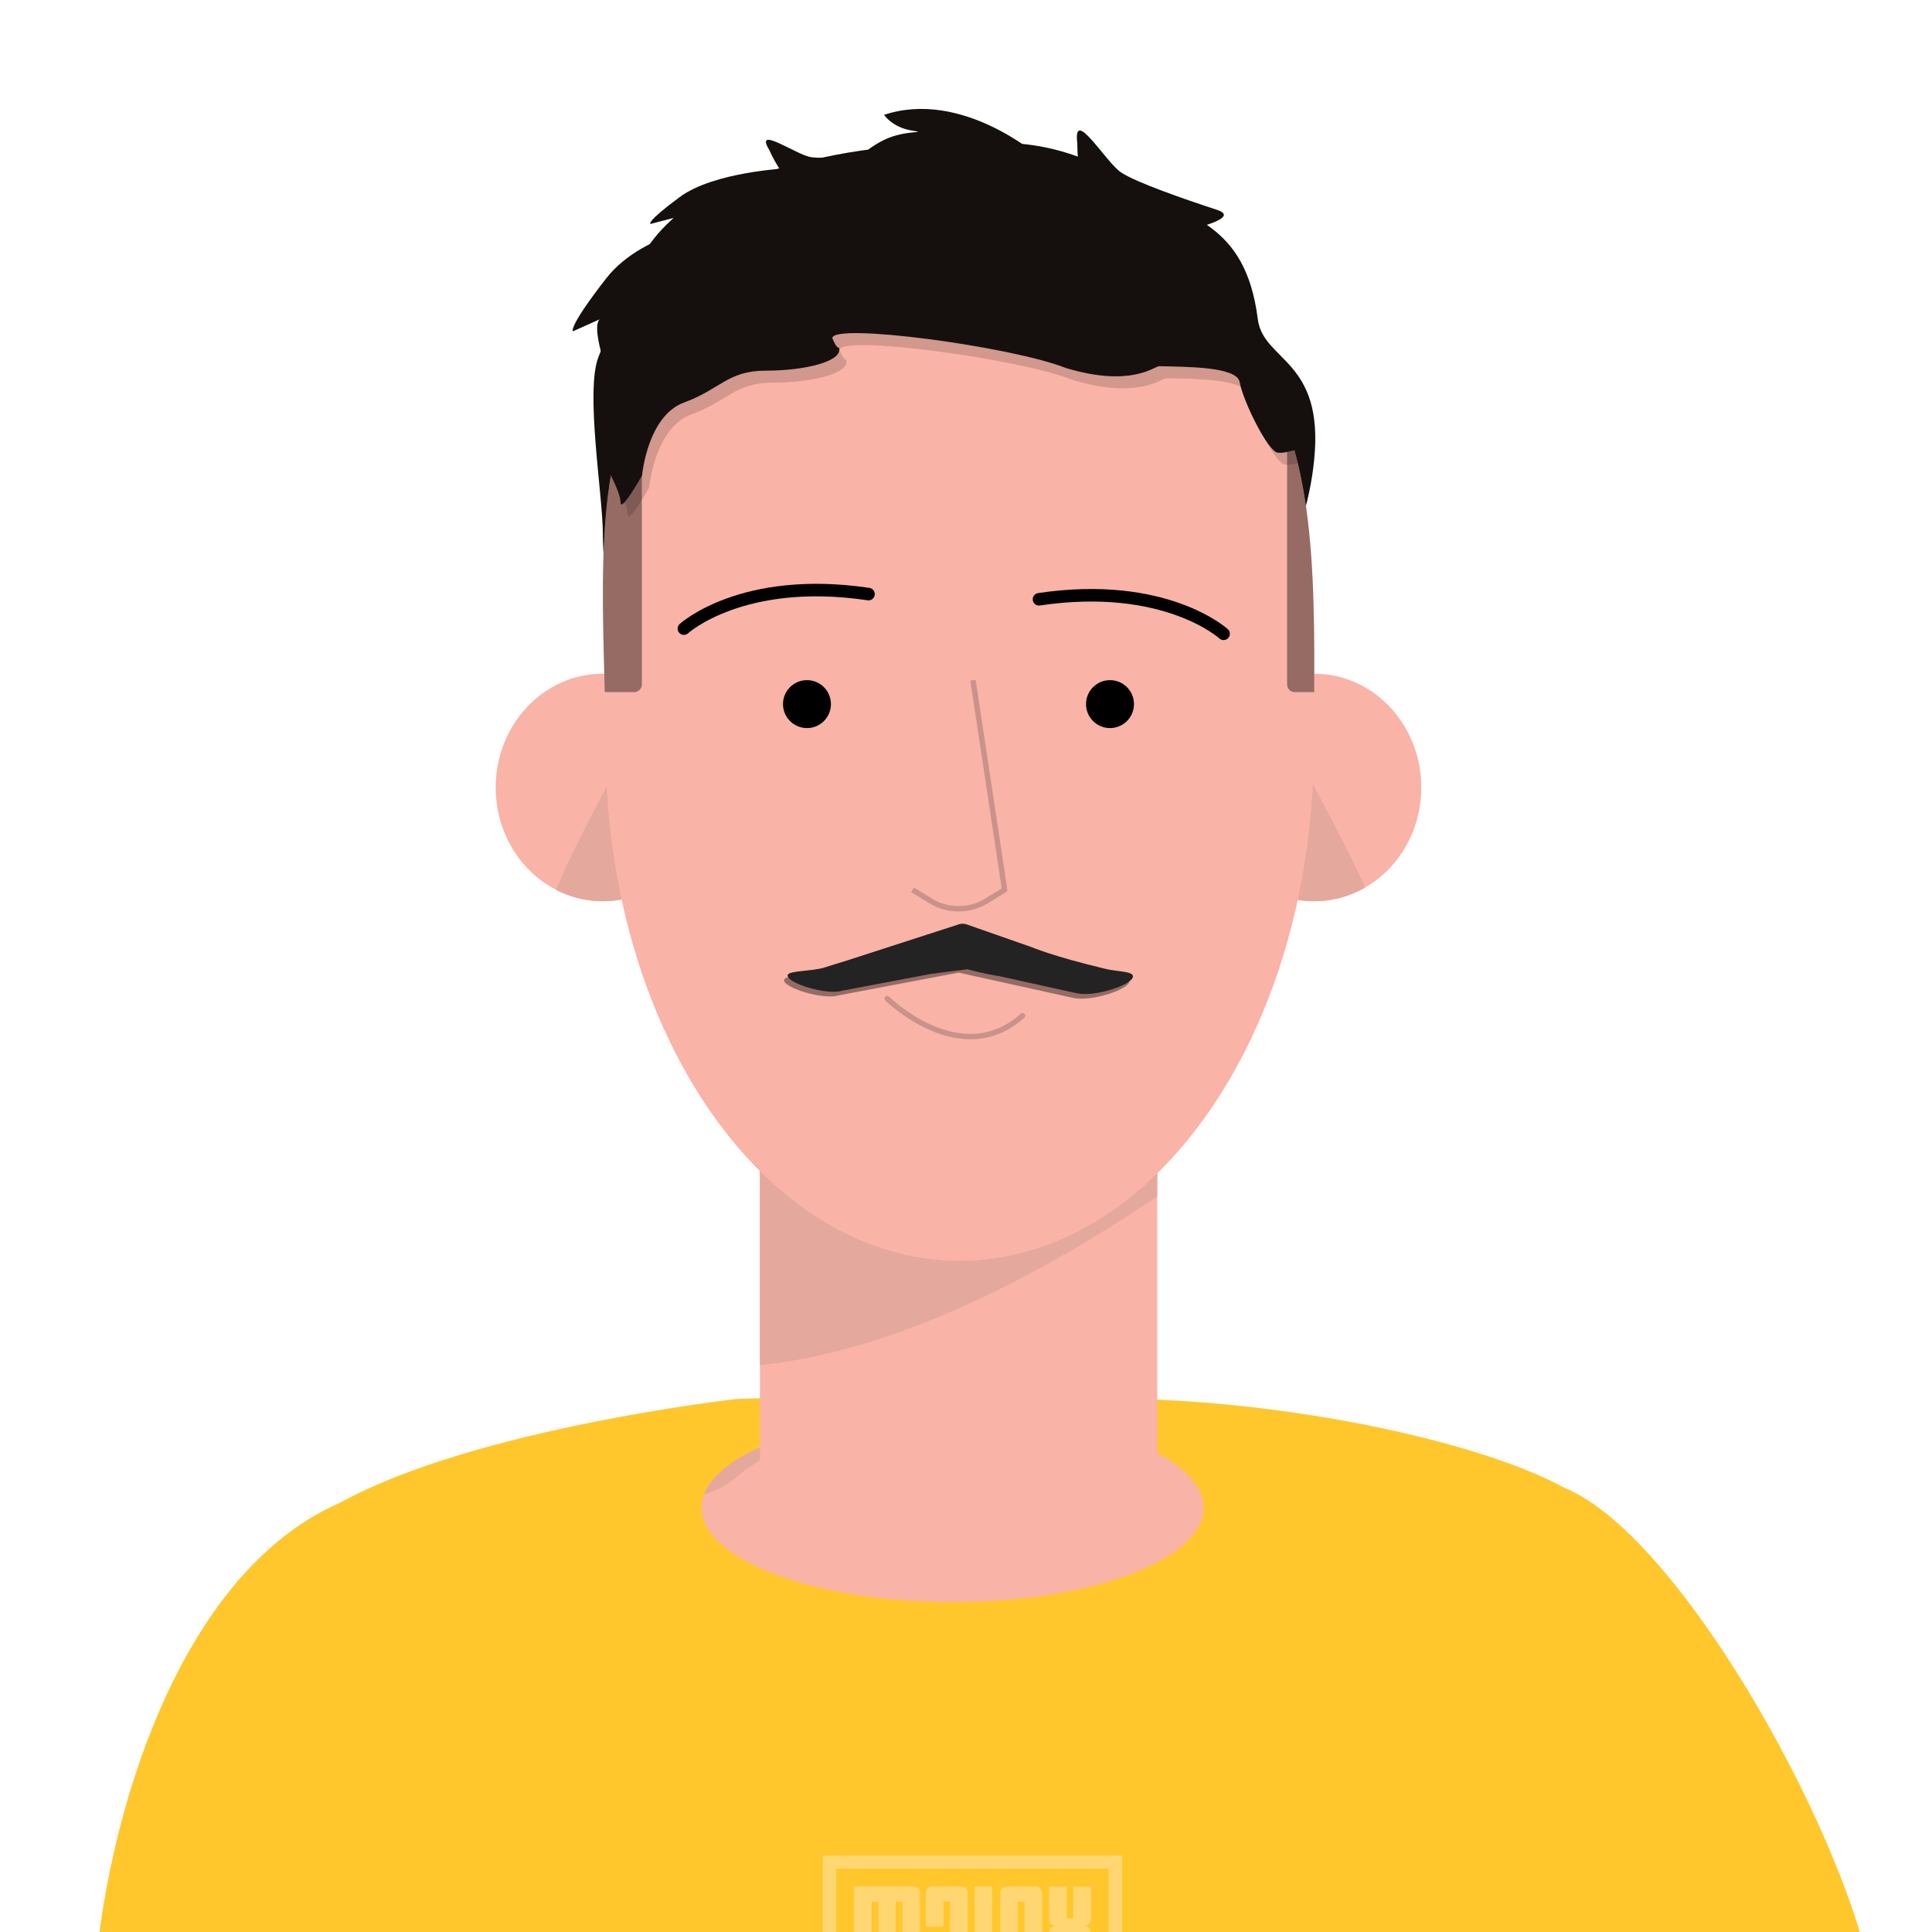 <?xml version="1.0" encoding="utf-8"?>
<!-- Generator: Adobe Illustrator 26.5.0, SVG Export Plug-In . SVG Version: 6.00 Build 0)  -->
<svg version="1.1" id="Camada_1" xmlns="http://www.w3.org/2000/svg" xmlns:xlink="http://www.w3.org/1999/xlink" x="0px" y="0px"
	 viewBox="0 0 1080 1080" style="enable-background:new 0 0 1080 1080;" xml:space="preserve">
<style type="text/css">
	.st0{fill:#FFFFFF;}
	.st1{clip-path:url(#XMLID_00000034079043661112699470000015760034581491212186_);fill:#E5A89C;}
	.st2{fill:#15100D;}
	.st3{clip-path:url(#XMLID_00000029737850504278378910000000023735031900170431_);fill:#E5A89C;}
	.st4{clip-path:url(#XMLID_00000046338045528193416670000005335534416901552317_);fill:#E5A89C;}
	.st5{clip-path:url(#XMLID_00000066491349355523736280000006786231272761825414_);fill:#E5A89C;}
	.st6{opacity:0.17;clip-path:url(#XMLID_00000049918566586886666410000017250556023697138349_);fill:#15100D;}
	.st7{opacity:0.4;clip-path:url(#XMLID_00000049918566586886666410000017250556023697138349_);}
	.st8{fill:none;stroke:#000000;stroke-width:7;stroke-linecap:round;stroke-linejoin:round;stroke-miterlimit:10;}
	.st9{fill:none;stroke:#C9928B;stroke-width:3;stroke-linecap:round;stroke-linejoin:round;stroke-miterlimit:10;}
	.st10{fill:none;stroke:#C9928B;stroke-width:3;stroke-linejoin:round;stroke-miterlimit:10;}
	.st11{fill:#FFD671;}
	.st12{opacity:0.4;}
	.st13{display:none;clip-path:url(#XMLID_00000176014087478759103460000000550902146884586920_);fill:#0A0A0A;}
	.st14{fill:#232323;}
</style>
<rect x="0" y="0" class="st0" width="1080" height="1080"/>
<g id="camiseta_00000094615497600306557670000005088764612387212708_">
	<defs>
		<path id="XMLID_00000062174102725112423430000017842231888703094426_" d="M874.5,831.7c-44.5-24.4-142.7-46.6-235.7-49.6
			c-129.7-4.2-227.5,0-227.5,0s-146,16.4-221.1,57.9c-101.6,44.1-138,209.9-138,286.9c0,0,111.1,123.3,224.3,123.3h505
			c113.2,0,266.8-123.3,266.8-123.3C1048.3,1055.7,944.8,860.1,874.5,831.7z"/>
	</defs>
	<use xlink:href="#XMLID_00000062174102725112423430000017842231888703094426_"  style="overflow:visible;fill:#FFC72C;"/>
	<clipPath id="XMLID_00000151531187718766559370000012768172362903625654_">
		<use xlink:href="#XMLID_00000062174102725112423430000017842231888703094426_"  style="overflow:visible;"/>
	</clipPath>
</g>
<g id="busto_00000085936973140747293830000013841317630479768195_">
	<defs>
		<ellipse id="XMLID_00000003086436219971177730000017620100282020318882_" cx="532.5" cy="842.8" rx="140.3" ry="52.7"/>
	</defs>
	<use xlink:href="#XMLID_00000003086436219971177730000017620100282020318882_"  style="overflow:visible;fill:#F9B3A7;"/>
	<clipPath id="XMLID_00000003825543223803703220000016435226411071248786_">
		<use xlink:href="#XMLID_00000003086436219971177730000017620100282020318882_"  style="overflow:visible;"/>
	</clipPath>
	<path style="clip-path:url(#XMLID_00000003825543223803703220000016435226411071248786_);fill:#E5A89C;" d="M461,803
		c0,0-29.4,5.2-49.1,22.5s-48.3,11.3-48.3,11.3s11.3-35.4,14.5-35.4c3.2,0,59-7.2,59-7.2L461,803z"/>
</g>
<path id="cabelo_x5F_traz_00000099637716731911651020000017938524019992177851_" class="st2" d="M734.6,257.3
	c-9.7,96.1-100.4,166.9-205.6,166.9S337,395,337,298.4c0-21.4-10-80.1-2.4-99c16-39.7,22.3-70.8,62.3-90.9
	c27.1-13.6,79.3-26.6,112.4-26.6c38.8,0,71.5-12.1,124.6,21.4c29.9,18.8,62.3,20.7,69.2,75C706.1,202.2,740.4,200.7,734.6,257.3z"/>
<path id="detalhe_x5F_cabelo" class="st2" d="M406.7,124c0,0-46.2,3.8-67.9,31.7s-18.5,29.5-18.5,29.5l15.6-7c0,0-4.7,0.2,0,18.2
	s8.3,9,8.3,9L406.7,124z"/>
<path id="detalhe_x5F_cabelo2" class="st2" d="M439.9,94.1c0,0-40.9,1.9-60,16.1c-19.2,14.2-16.3,15-16.3,15l13.8-3.6
	c0,0-4.2,0.1,0,9.3c4.2,9.2,7.4,4.6,7.4,4.6L439.9,94.1z"/>
<g id="pescoco">
	<defs>
		<path id="XMLID_00000017498361375095924620000009571268986421054111_" d="M634.9,851.3H436.8c-6.6,0-12-5.4-12-12V618.6
			c0-6.6,5.4-12,12-12h198.1c6.6,0,12,5.4,12,12v220.6C646.9,845.9,641.5,851.3,634.9,851.3z"/>
	</defs>
	<use xlink:href="#XMLID_00000017498361375095924620000009571268986421054111_"  style="overflow:visible;fill:#F9B3A7;"/>
	<clipPath id="XMLID_00000139260458832392722150000008992326552975743111_">
		<use xlink:href="#XMLID_00000017498361375095924620000009571268986421054111_"  style="overflow:visible;"/>
	</clipPath>
	<path style="clip-path:url(#XMLID_00000139260458832392722150000008992326552975743111_);fill:#E5A89C;" d="M694.7,633.4
		c0,0-172.8,143.8-311.2,129.8c-138.4-13.9-46.4-132-46.4-132l81.8-46.5l164.2-5.3l139.5,5.3L694.7,633.4z"/>
</g>
<g id="orelha_direita">
	<defs>
		<ellipse id="XMLID_00000119831604456064355620000006337360966419380632_" cx="734.6" cy="440.2" rx="59.9" ry="63.6"/>
	</defs>
	<use xlink:href="#XMLID_00000119831604456064355620000006337360966419380632_"  style="overflow:visible;fill:#F9B3A7;"/>
	<clipPath id="XMLID_00000133531597272112554550000009759416932348654468_">
		<use xlink:href="#XMLID_00000119831604456064355620000006337360966419380632_"  style="overflow:visible;"/>
	</clipPath>
	<path style="clip-path:url(#XMLID_00000133531597272112554550000009759416932348654468_);fill:#E5A89C;" d="M705.6,387.6
		c0,0,67.7,117.5,64.4,130.4c-3.3,12.9-56.9,19.9-73,6.2c-16.1-13.7-25.8-85.6-25.8-85.6L705.6,387.6z"/>
</g>
<g id="orelha_esquerda">
	<defs>
		<ellipse id="XMLID_00000040576716889657055680000016626433061213106852_" cx="337" cy="440.2" rx="59.9" ry="63.6"/>
	</defs>
	<use xlink:href="#XMLID_00000040576716889657055680000016626433061213106852_"  style="overflow:visible;fill:#F9B3A7;"/>
	<clipPath id="XMLID_00000052818975787000156100000017143411538352859033_">
		<use xlink:href="#XMLID_00000040576716889657055680000016626433061213106852_"  style="overflow:visible;"/>
	</clipPath>
	<path style="clip-path:url(#XMLID_00000052818975787000156100000017143411538352859033_);fill:#E5A89C;" d="M372.1,380.2
		c0,0-67.7,117.5-64.4,130.4c3.3,12.9,56.9,19.9,73,6.2c16.1-13.7,25.8-85.6,25.8-85.6L372.1,380.2z"/>
</g>
<g id="rosto_00000031897361235309560890000009422628060061361806_">
	<defs>
		<path id="XMLID_00000016759980945762816860000000759158276994972844_" d="M734.5,416.7c0,159.1-88.6,288.1-198,288.1
			c-42.6,0-82.1-19.6-114.4-52.9c-50.6-52.2-83.6-138.1-83.6-235.2c0-64.8-8.7-145,16.1-193.1c36.1-70.1,117-95,181.9-95
			c61.6,0,137.5,25.9,173.8,90.1C738.4,268.4,734.5,347.3,734.5,416.7z"/>
	</defs>
	<use xlink:href="#XMLID_00000016759980945762816860000000759158276994972844_"  style="overflow:visible;fill:#F9B3A7;"/>
	<clipPath id="XMLID_00000018198008797159021760000012198864034289009558_">
		<use xlink:href="#XMLID_00000016759980945762816860000000759158276994972844_"  style="overflow:visible;"/>
	</clipPath>
	<path style="opacity:0.17;clip-path:url(#XMLID_00000018198008797159021760000012198864034289009558_);fill:#15100D;" d="
		M362.9,272.5c0,0,3-33.3,23.5-40.8c20.5-7.5,24.3-17.8,45.8-17.8c21.5,0,43.2-5.1,40.8-12.9c0,0-1.1,1.1-3.7-5.2
		c-0.6-8.9,99.9,4.5,130.5,16.6c36.8,11.1,49.6-1.1,52.3-1c14.5,0.4,43.4,0.1,44.9,8.9c1.8,10.5,15.6,38.4,21.1,39.4
		c5.5,1.1,20.7-5.4,20.7-5.4L678.9,162c0,0-39.9-36.9-104.4-39.4c-64.5-2.4-127.9,6.4-145.6,22.3c-17.7,16-61.7,37.4-68.1,46
		c-6.4,8.6-19.9,25.2-19.6,29.2c0.3,4,0.8,20.1,0,26.6c-0.8,6.4,0,17.8,0,17.8s9.7,16.7,9.7,23C350.8,293.9,362.9,272.5,362.9,272.5
		z"/>
	<path style="opacity:0.4;clip-path:url(#XMLID_00000018198008797159021760000012198864034289009558_);" d="M354.5,386.9h-15.5
		c-2.4,0-4.3-1.9-4.3-4.3V180.1c0-2.4,1.9-4.3,4.3-4.3h15.5c2.4,0,4.3,1.9,4.3,4.3v202.6C358.8,385,356.8,386.9,354.5,386.9z"/>
	<path style="opacity:0.4;clip-path:url(#XMLID_00000018198008797159021760000012198864034289009558_);" d="M739.3,386.9h-15.5
		c-2.4,0-4.3-1.9-4.3-4.3V196.7c0-2.4,1.9-4.3,4.3-4.3h15.5c2.4,0,4.3,1.9,4.3,4.3v185.9C743.6,385,741.7,386.9,739.3,386.9z"/>
</g>
<g id="olhos_00000152243924768746041800000008822254010071492006_">
	<circle cx="451.1" cy="393.6" r="13.4"/>
	<circle cx="620.5" cy="393.6" r="13.4"/>
</g>
<path id="sobrancelhas_x5F_e" class="st8" d="M382.3,351.4c0,0,32.6-29.8,103.2-19.3"/>
<path id="sobrancelha_x5F_d_00000162323943656015124460000014804772864697050756_" class="st8" d="M684,354.3
	c0,0-32.6-29.8-103.2-19.3"/>
<path id="boca_00000122700445922411444870000011084026777691126929_" class="st9" d="M495.9,558.2c0,0,41.2,40.6,75.7,9.6"/>
<g id="cabelo">
	<path id="detalhe_x5F_cabelo_00000046341045022790147280000010757841531439942076_" class="st2" d="M467.5,108.2
		c0,0-20.9,12-37.5-24.4c-8.6-14.2,15.1,2.7,23.1,4c7.9,1.3,30.4-0.7,45.5-2.3c15.2-1.6-20.2,22.3-20.2,22.3L467.5,108.2z"/>
	<path id="detalhe_x5F_cabelo_00000109721480476568147020000003568900934574290359_" class="st2" d="M632.8,127.3
		c0,0-30.3,3.1-30.6-47.4c-2.5-20.7,16,10.9,24.5,16.5c8.4,5.6,35.3,14.9,53.6,20.9c18.3,6-34.7,15.2-34.7,15.2L632.8,127.3z"/>
	<path id="detalhe_x5F_cabelo_00000175287461258514081860000003057024571639040444_" class="st2" d="M580.8,87.5
		c0,0-43.1-37.8-86.6-23.3c0,0,4.4,6.8,15.1,8.7c10.7,1.8-3-0.6-15.1,5.3s-20.1,16-20.1,16l43,8.5h53.2L580.8,87.5z"/>
	<path id="frente_x5F_cabelo" class="st2" d="M358.9,265.8c0,0,3-33.3,23.5-40.8c20.5-7.5,24.3-17.8,45.8-17.8s43.2-5.1,40.8-12.9
		c0,0-1.1,1.1-3.7-5.2c-0.6-8.9,99.9,4.5,130.5,16.6c36.8,11.1,49.6-1.1,52.3-1c14.5,0.4,43.4,0.1,44.9,8.9
		c1.8,10.5,15.6,38.4,21.1,39.4c5.5,1.1,20.7-5.4,20.7-5.4l-59.9-92.3c0,0-39.9-36.9-104.4-39.4c-64.5-2.4-127.9,6.4-145.6,22.3
		c-17.7,16-61.7,37.4-68.1,46c-6.4,8.6-19.9,25.2-19.6,29.2c0.3,4,0.8,20.1,0,26.6c-0.8,6.4,0,17.8,0,17.8s9.7,16.7,9.7,23
		C346.9,287.1,358.9,265.8,358.9,265.8z"/>
</g>
<path id="nariz_00000153701909954034866680000010909562364811709611_" class="st10" d="M543.9,380.2l17.7,117.2l-10.8,6.6
	c-8.7,5.3-21.3,5.3-29.9,0l-10.8-6.6"/>
<g id="malex">
	<path class="st11" d="M511.9,1054.8c0.5,0.2,0.9,0.5,1.3,0.8c0.4,0.4,0.6,0.8,0.8,1.2c0.2,0.5,0.3,1,0.3,1.5l0,65.6h-9.9v-60.8
		l-3.7,0v60.8H491v-60.8l-3.7,0v60.8h-9.9v-69.5l33,0C510.9,1054.5,511.5,1054.6,511.9,1054.8z"/>
	<path class="st11" d="M538.7,1054.8c0.5,0.2,0.9,0.5,1.3,0.8c0.4,0.4,0.6,0.8,0.8,1.2c0.2,0.5,0.2,1,0.2,1.5v65.6h-19.3
		c-2.4,0-4.3-1.9-4.3-4.3v-27v-7.6c0-2.4,1.9-4.3,4.3-4.3h9.4v-17.7h-3.7v14h-9.9v-18.7c0-0.5,0.1-1.1,0.3-1.5
		c0.2-0.5,0.5-0.9,0.8-1.2c0.4-0.4,0.8-0.6,1.3-0.8c0.5-0.2,1.7-0.3,2.2-0.3l15.1,0C537.7,1054.5,538.2,1054.6,538.7,1054.8z
		 M531.1,1115.3v-25.7h-3.7v25.7H531.1z"/>
	<path class="st11" d="M580.2,1054.8c0.5,0.2,0.9,0.5,1.3,0.8c0.4,0.4,0.6,0.8,0.8,1.2c0.2,0.5,0.3,1,0.3,1.5l0,31.1H569v25.7h3.7
		l0-22h9.9l0,26.8c0,0.5-0.1,1.1-0.3,1.5c-0.2,0.5-0.5,0.9-0.8,1.3c-0.4,0.4-0.8,0.6-1.3,0.8c-0.5,0.2-1,0.3-1.5,0.3H563
		c-0.5,0-1.1-0.1-1.5-0.3c-0.5-0.2-0.9-0.5-1.3-0.8c-0.4-0.4-0.6-0.8-0.8-1.3c-0.2-0.5-0.3-1-0.3-1.5v-61.6c0-0.5,0.1-1.1,0.3-1.5
		c0.2-0.5,0.5-0.9,0.8-1.2c0.4-0.4,0.8-0.6,1.3-0.8c0.5-0.2,1-0.3,1.5-0.3h15.7C579.2,1054.5,579.7,1054.6,580.2,1054.8z
		 M572.7,1080.9v-17.7H569v17.7H572.7z"/>
	<path class="st11" d="M607.5,1076.9c0.5,0.2,0.9,0.5,1.2,0.8c0.4,0.4,0.6,0.8,0.8,1.3c0.2,0.5,0.3,1.4,0.3,1.9v0v43.1H600v-43.1
		h-3.7v43.1h-9.9v-43.1v0c0-0.5,0.1-1.4,0.3-1.9c0.2-0.5,0.5-0.9,0.8-1.3c0.4-0.4,0.8-0.6,1.3-0.8c0.5-0.2,1-0.3,1.5-0.3
		c-0.5,0-1-0.1-1.5-0.3c-0.5-0.2-0.9-0.5-1.3-0.8c-0.4-0.4-0.6-0.8-0.8-1.2c-0.2-0.5-0.3-1.4-0.3-2v-17.7l9.9,0v17.7h3.7v-17.7h9.9
		v17.7v0c0,0.5-0.1,1.5-0.4,1.9c-0.2,0.5-0.5,0.9-0.8,1.2c-0.4,0.4-0.8,0.6-1.2,0.8c-0.5,0.2-1,0.3-1.6,0.3h0h0
		C606.4,1076.6,607,1076.7,607.5,1076.9z"/>
	<polygon class="st11" points="554.7,1115.3 554.7,1054.5 544.8,1054.5 544.8,1124 554.7,1124 554.7,1124 557.2,1124 557.2,1115.3 	
		"/>
	<path class="st11" d="M460,1037.2v104.2h167.3v-104.2H460z M619.8,1133.9H467.4v-89.3h152.4V1133.9z"/>
</g>
<g id="bigode">
	<path id="XMLID_00000132796051612968228310000017745587487651730350_" class="st12" d="M631.3,548.1c-0.5-2.6-9.4-2.4-15.3-3.9
		c-7.1-2.9-11-4.7-11-4.7l-65.8-19.9c-1.9-0.8-3.9-0.8-5.7-0.1c0,0,0,0,0,0L470,540c0,0-4.1,1.2-11,3.4c-6.6,2.2-20.2,1.7-20.7,4.3
		c-0.9,4.3,22,11.5,30.6,8.7c0,0,0,0,0,0l67-12.7l63.4,14c0.3,0.1,0.7,0.1,1,0.2C610.6,560,632.3,552.8,631.3,548.1z"/>
	<g>
		<defs>
			<path id="XMLID_00000096025383847938671280000003910422814670239389_" d="M633.3,545.5c-0.5-2.6-9.4-2.4-15.3-3.9
				c-29.1-6.9-41.2-12.1-41.2-12.1L541.1,517c-1.9-0.8-3.9-0.8-5.7-0.1c0,0,0,0,0,0L472,537.4c0,0-4.1,1.2-11,3.4
				c-6.6,2.2-20.2,1.7-20.7,4.3c-0.9,4.3,22,11.5,30.6,8.7c0,0,0,0,0,0l67-12.7l63.4,14c0.3,0.1,0.7,0.1,1,0.2
				C612.6,557.4,634.3,550.1,633.3,545.5z"/>
		</defs>
		<use xlink:href="#XMLID_00000096025383847938671280000003910422814670239389_"  style="overflow:visible;fill:#232323;"/>
		<clipPath id="XMLID_00000109004309187669752030000008339056915456508595_">
			<use xlink:href="#XMLID_00000096025383847938671280000003910422814670239389_"  style="overflow:visible;"/>
		</clipPath>
		<path style="display:none;clip-path:url(#XMLID_00000109004309187669752030000008339056915456508595_);fill:#0A0A0A;" d="
			M528.6,533.2c0,0-23.6,1.9-25.6,3.6c-2.1,1.7,5.2,8,9.4,7.4c4.2-0.6,12.2-3.7,12.2-3.7L528.6,533.2z"/>
		<path style="display:none;clip-path:url(#XMLID_00000109004309187669752030000008339056915456508595_);fill:#0A0A0A;" d="
			M535.8,516c0,0-23,2.6-24.9,4.4c-1.9,1.8,5.8,8,9.9,7.2c4-0.8,11.7-4.1,11.7-4.1L535.8,516z"/>
		<path style="display:none;clip-path:url(#XMLID_00000109004309187669752030000008339056915456508595_);fill:#0A0A0A;" d="
			M552.6,548.1c0,0,5.3-2.1,10.2,0.3s8,3.5,8,3.5s-4.6-9.8-8.5-9.3C558.3,543,552.6,548.1,552.6,548.1z"/>
		<path style="display:none;clip-path:url(#XMLID_00000109004309187669752030000008339056915456508595_);fill:#0A0A0A;" d="
			M585.9,530.9c0,0,23.6,1.9,25.6,3.6c2.1,1.7-5.2,8-9.4,7.4c-4.2-0.6-12.2-3.7-12.2-3.7L585.9,530.9z"/>
	</g>
	<path class="st14" d="M520.7,544.4c0,0,11.9-1.6,20.3-2.6c8.4,2.5,16.7,3.7,16.7,3.7s-12.7-12.5-18.9-10.6
		C532.5,536.8,520.7,544.4,520.7,544.4z"/>
	<path class="st14" d="M540,522.3c0,0-23,2.6-24.9,4.4c-1.9,1.8,5.8,8,9.9,7.2c4-0.8,11.7-4.1,11.7-4.1L540,522.3z"/>
	<path class="st14" d="M547.5,536.2c0,0,5.3-0.5,10.2,1.9c4.8,2.4,8,3.5,8,3.5s-4.6-9.8-8.5-9.3
		C553.2,532.7,547.5,536.2,547.5,536.2z"/>
	<path class="st14" d="M528.6,533.2c0,0-23.6,1.9-25.6,3.6c-2.1,1.7,5.2,8,9.4,7.4c4.2-0.6,12.2-3.7,12.2-3.7L528.6,533.2z"/>
	<path class="st14" d="M557.6,530.5c0,0,23.6,1.9,25.6,3.6c2.1,1.7-5.2,8-9.4,7.4c-4.2-0.6-12.2-3.7-12.2-3.7L557.6,530.5z"/>
</g>
</svg>
